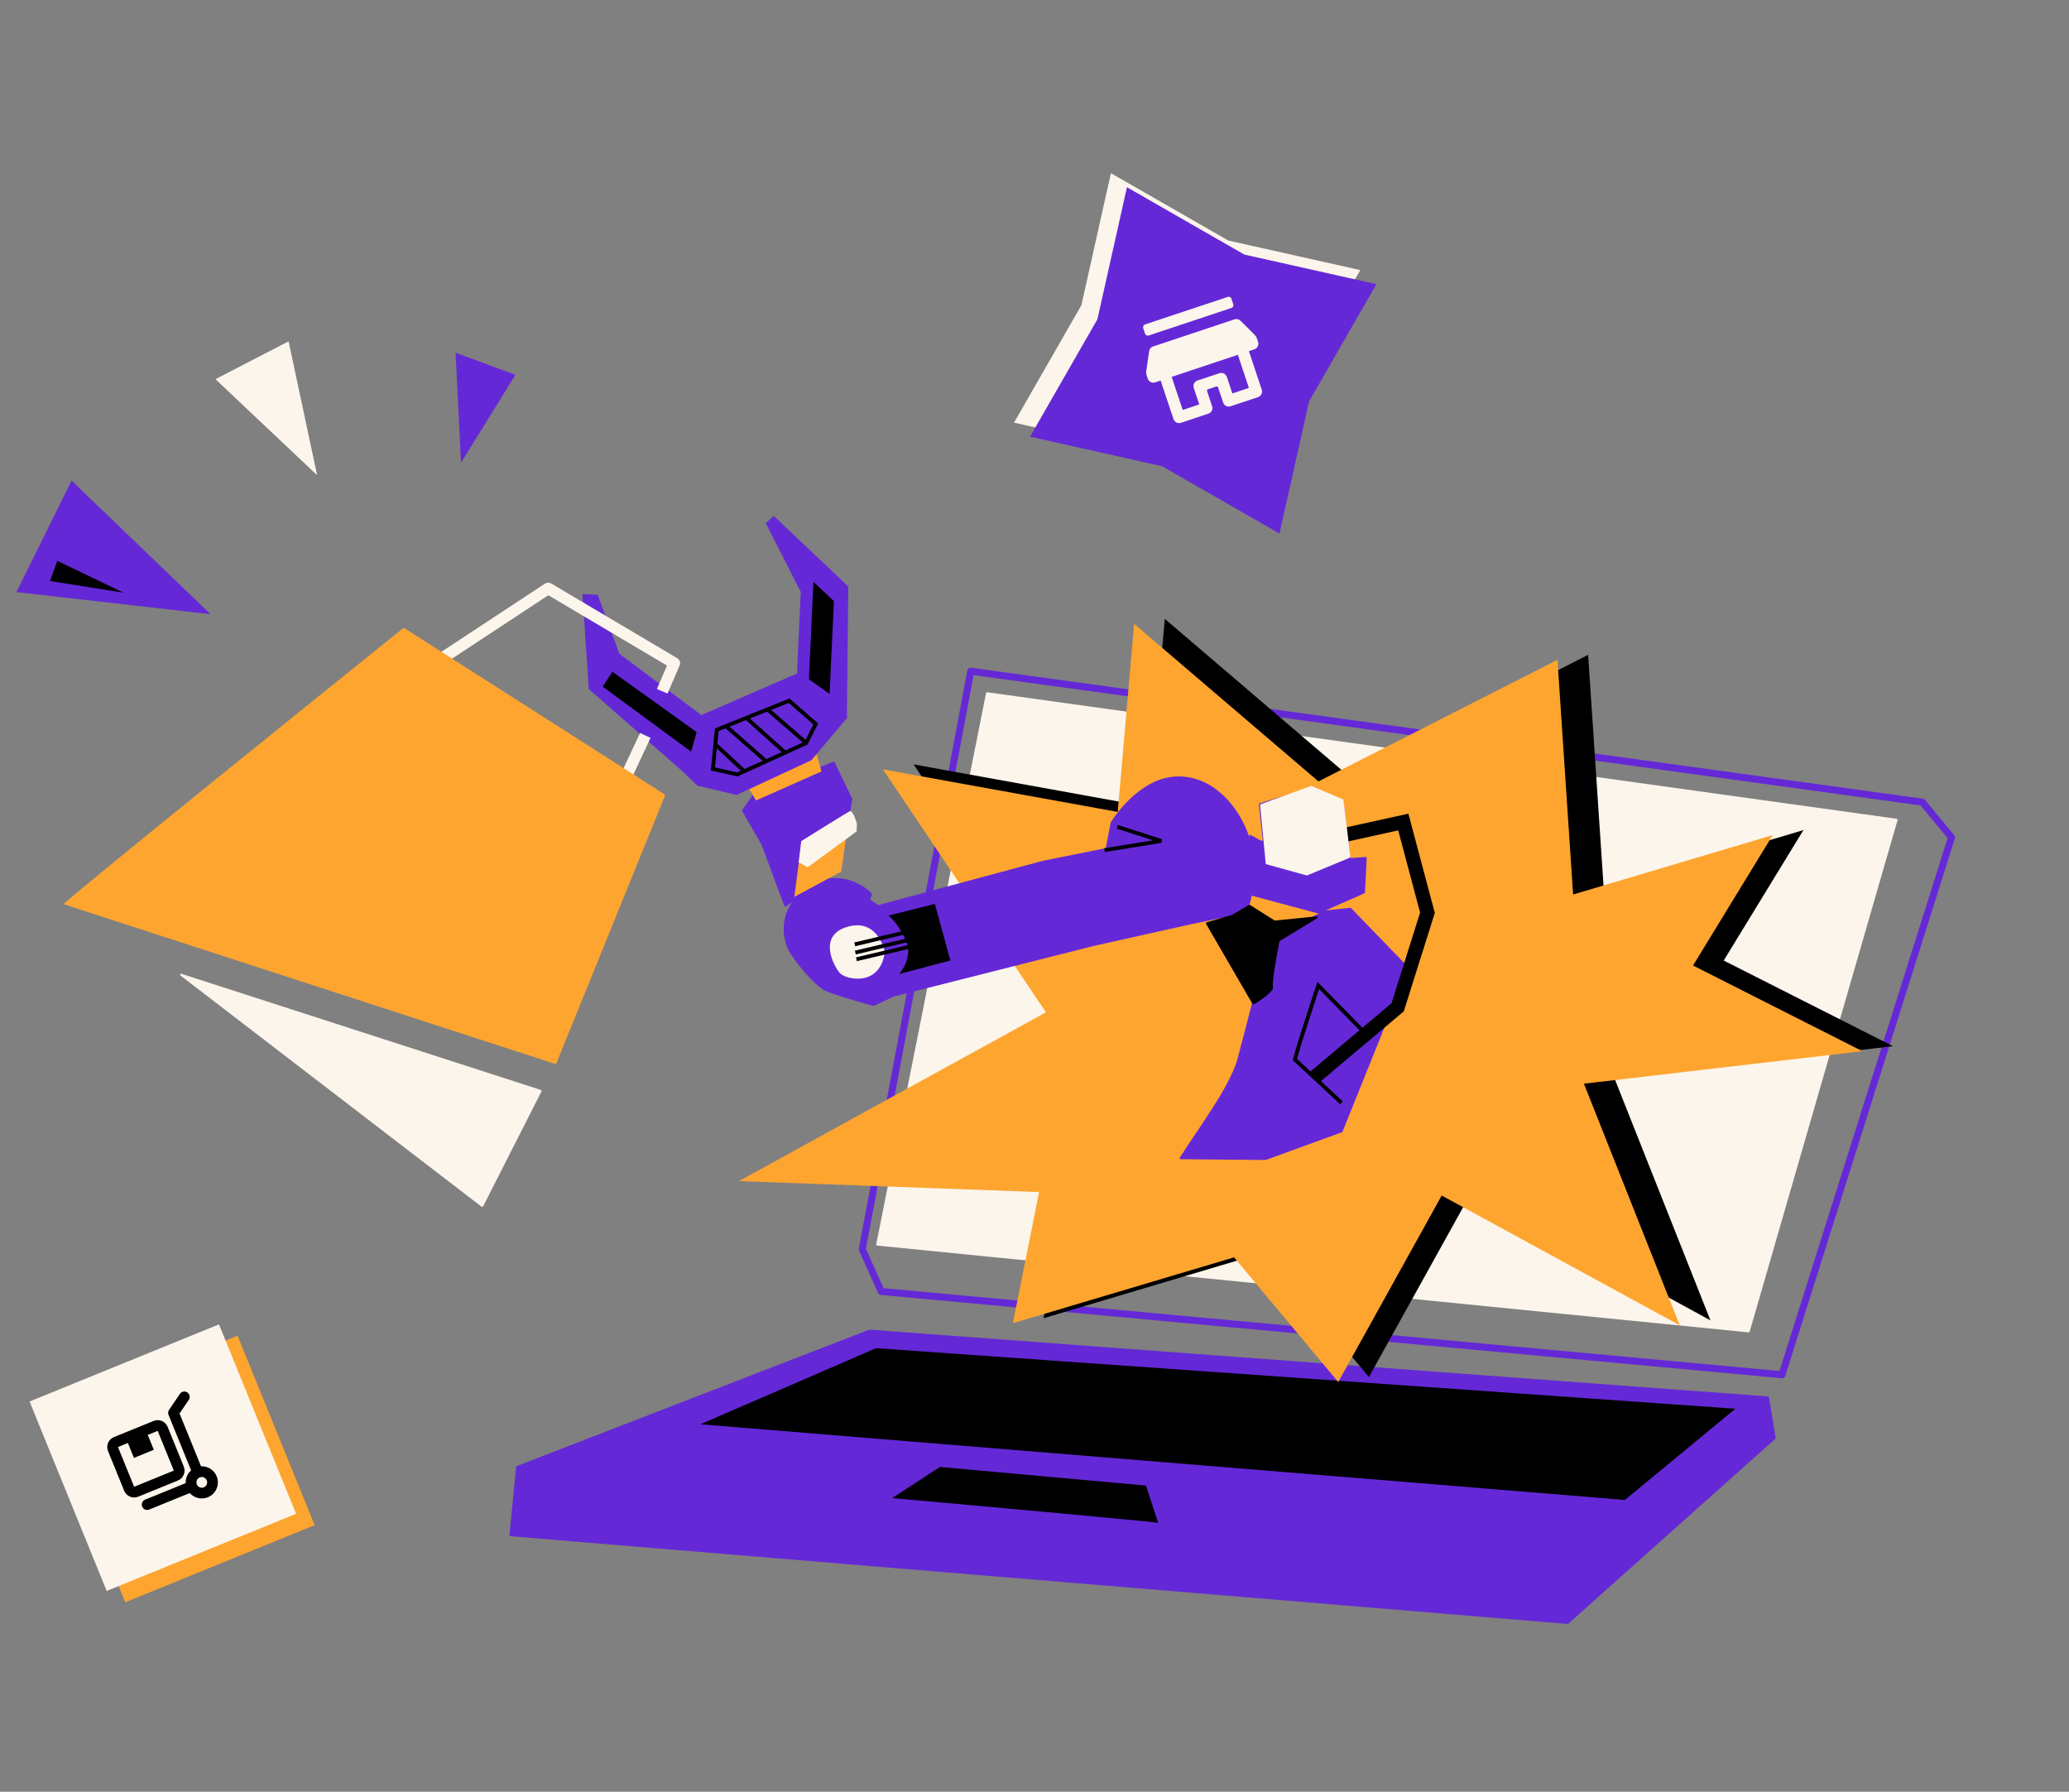 <?xml version="1.0" encoding="UTF-8"?> <svg xmlns="http://www.w3.org/2000/svg" width="701" height="607" viewBox="0 0 701 607" fill="none"><rect x="0" y="0" width="701" height="607" fill="#808080" stroke="none"/> <rect width="69.301" height="69.301" transform="matrix(-0.926 0.377 0.377 0.926 80.481 452.493)" fill="#FEA530"></rect> <rect width="69.301" height="69.301" transform="matrix(-0.926 0.377 0.377 0.926 74.19 448.65)" fill="#FBF5EB"></rect> <path fill-rule="evenodd" clip-rule="evenodd" d="M63.481 471.704C62.651 471.141 61.522 471.357 60.958 472.187L57.281 477.604C56.94 478.107 56.873 478.746 57.101 479.309L64.748 498.099C63.52 499.19 62.846 500.788 62.923 502.428L49.178 508.021C48.249 508.399 47.803 509.459 48.181 510.388C48.559 511.317 49.618 511.763 50.547 511.385L64.292 505.793C65.782 507.471 68.223 508.114 70.42 507.22C73.207 506.086 74.547 502.908 73.413 500.12C72.519 497.923 70.354 496.625 68.112 496.73L60.832 478.84L63.964 474.227C64.527 473.397 64.311 472.267 63.481 471.704ZM67.682 500.492L67.699 500.485C68.624 500.119 69.673 500.566 70.049 501.489C70.427 502.418 69.98 503.478 69.051 503.856C68.122 504.234 67.062 503.787 66.684 502.858C66.309 501.935 66.747 500.883 67.665 500.499L67.682 500.492Z" fill="black"></path> <path fill-rule="evenodd" clip-rule="evenodd" d="M56.788 483.357C56.032 481.499 53.913 480.606 52.055 481.362L38.598 486.838C36.74 487.594 35.847 489.713 36.603 491.571L42.079 505.028C42.835 506.886 44.954 507.78 46.812 507.024L60.269 501.548C62.127 500.792 63.02 498.672 62.264 496.814L56.788 483.357ZM50.06 486.095L53.424 484.726L58.9 498.183L45.443 503.659L39.967 490.202L43.331 488.833L45.385 493.88L52.113 491.142L50.06 486.095Z" fill="black"></path> <path d="M343.562 143.175L388.302 153.19L428.069 176.005L438.084 131.266L460.899 91.499L416.159 81.484L376.392 58.668L366.377 103.408L343.562 143.175Z" fill="#FBF5EB"></path> <path d="M348.997 147.934L393.736 157.948L433.503 180.764L443.518 136.024L466.334 96.257L421.594 86.242L381.827 63.427L371.812 108.167L348.997 147.934Z" fill="#6528D7"></path> <path fill-rule="evenodd" clip-rule="evenodd" d="M389.198 113.653L417.228 104.315C417.744 104.144 418.023 103.586 417.851 103.07L417.228 101.201C417.056 100.685 416.499 100.406 415.983 100.578L387.953 109.915C387.437 110.087 387.158 110.645 387.33 111.161L387.952 113.029C388.124 113.545 388.682 113.824 389.198 113.653ZM388.392 125.505L389.346 118.959C389.455 118.218 389.974 117.603 390.686 117.371L418.267 108.184C418.976 107.942 419.76 108.123 420.291 108.651L424.98 113.317C425.41 113.748 425.734 114.272 425.927 114.849L426.257 115.84C426.6 116.872 426.043 117.987 425.011 118.331L423.142 118.953L427.499 132.034C427.843 133.066 427.285 134.181 426.253 134.525L416.91 137.638C415.878 137.981 414.762 137.423 414.419 136.391L412.707 131.253C412.621 130.995 412.342 130.855 412.084 130.941L409.281 131.875C409.023 131.961 408.883 132.24 408.969 132.498L410.681 137.636C411.025 138.668 410.467 139.784 409.435 140.127L400.092 143.24C399.06 143.584 397.944 143.026 397.601 141.994L393.243 128.913L391.375 129.536C390.343 129.879 389.227 129.321 388.883 128.289L388.554 127.299C388.362 126.721 388.307 126.108 388.392 125.505ZM400.715 138.88L406.321 137.013L404.454 131.407C404.11 130.375 404.668 129.259 405.7 128.916L413.175 126.426C414.207 126.082 415.322 126.64 415.666 127.672L417.533 133.278L423.139 131.41L419.405 120.198L396.981 127.668L400.715 138.88Z" fill="#FBF5EB"></path> <path d="M661.186 283.692L603.756 465.713L298.556 437.497L292.139 423.188L328.909 227.38L651.313 271.735L661.186 283.692Z" stroke="#6528D7" stroke-width="2.371" stroke-linecap="round" stroke-linejoin="round"></path> <path d="M294.592 450.439L599.058 473.065C599.214 473.077 599.342 473.194 599.368 473.349L601.602 487.11C601.621 487.224 601.58 487.34 601.493 487.417L531.356 550.051C531.287 550.113 531.195 550.144 531.102 550.136L172.922 520.409C172.733 520.393 172.594 520.226 172.613 520.038L174.858 496.933C174.87 496.805 174.954 496.696 175.073 496.65L294.445 450.461C294.492 450.443 294.542 450.435 294.592 450.439Z" fill="#6528D7"></path> <path d="M550.52 508.129L237.296 482.495L296.815 456.712L587.973 477.23L550.52 508.129Z" fill="black"></path> <path d="M592.45 451.357L297.166 421.958C296.967 421.938 296.828 421.75 296.867 421.554L334.089 234.773C334.124 234.597 334.291 234.479 334.468 234.504L642.64 277.376C642.844 277.404 642.976 277.608 642.919 277.806L592.809 451.114C592.764 451.271 592.613 451.374 592.45 451.357Z" fill="#FBF5EB"></path> <path d="M302.25 507.511C331.758 510.139 391.097 515.495 392.39 515.899L388.291 503.261L318.444 496.95L302.25 507.511Z" fill="black"></path> <path d="M463.8 466.483L498.857 403.314L579.514 447.287L547.045 365.421L641.378 354.414L584.011 325.396L611.019 281.205L543.379 301.344L538.077 221.836L457.09 263.028L394.65 209.652L389.09 273.357L309.538 258.948L364.758 341.254L260.768 398.42L362.445 402.142L353.567 446.572L428.5 424.262L463.8 466.483Z" fill="black"></path> <path d="M453.41 468.17L488.468 405.001L569.125 448.974L536.655 367.108L630.989 356.101L573.621 327.083L600.63 282.892L532.99 303.031L527.687 223.523L446.7 264.715L384.26 211.339L378.7 275.044L299.149 260.635L354.368 342.941L250.379 400.107L352.055 403.829L343.177 448.259L418.111 425.949L453.41 468.17Z" fill="#FEA530"></path> <path d="M424.353 339.255C422.715 345.597 419.378 358.479 419.129 359.267C416.072 368.967 406.621 381.321 399.711 392.183C399.568 392.407 399.729 392.699 399.995 392.701L428.809 392.958C428.85 392.958 428.89 392.951 428.928 392.937L454.666 383.557C454.756 383.524 454.828 383.454 454.864 383.365L477.164 327.971C477.214 327.847 477.186 327.705 477.093 327.609L457.755 307.629C457.682 307.554 457.579 307.517 457.475 307.528L448.736 308.468C448.694 308.472 448.653 308.485 448.615 308.504L430.02 318.188C429.935 318.232 429.873 318.31 429.849 318.402L424.353 339.255Z" fill="#6528D7"></path> <path d="M199.481 233.405L197.342 201.254L202.501 201.492L209.853 221.475L237.84 242.408L270.02 228.38L271.303 200.523L259.451 177.231L262.149 174.77L287.414 198.68L286.943 242.601L275.468 256.031L250.065 268.82L236.747 266.139L199.481 233.405Z" fill="#6528D7"></path> <path d="M456.251 282.708L475.454 278.472L483.636 309.207L473.547 341.222L445.383 364.951" stroke="black" stroke-width="4.787"></path> <path d="M295.046 304.851L297.362 306.53C297.445 306.59 297.55 306.609 297.649 306.582L353.106 291.662L374.438 287.363C374.573 287.336 374.678 287.229 374.704 287.094L376.304 278.693C376.311 278.654 376.325 278.618 376.345 278.584C378.652 274.768 385.234 266.586 393.387 263.98C403.623 260.708 414.978 265.911 421.569 279.358C426.801 290.033 424.862 302.036 423.206 306.823C423.18 306.898 423.13 306.957 423.062 306.998L417.879 310.097C417.846 310.116 417.811 310.13 417.774 310.138L403.343 313.141L370.566 320.447L302.933 337.559C302.913 337.565 302.893 337.572 302.874 337.58L296.045 340.733C295.972 340.767 295.893 340.775 295.816 340.754C291.61 339.608 282.679 337.038 279.679 335.663C275.893 333.929 268.89 325.224 267.204 321.985C265.517 318.747 262.4 308.019 274.033 300.314C283.21 294.236 291.956 299.219 295.33 302.596C295.418 302.684 295.446 302.812 295.408 302.93L294.922 304.475C294.878 304.614 294.928 304.766 295.046 304.851Z" fill="#6528D7"></path> <path d="M374.238 287.998L393.458 284.877L378.553 280.098" stroke="black" stroke-width="1.305"></path> <path d="M286.748 314.082C296.867 310.849 299.547 321.145 299.783 322.482C299.788 322.515 299.787 322.543 299.783 322.576C298.157 334.467 286.549 331.886 284.554 329.635C282.557 327.382 276.983 317.202 286.748 314.082Z" fill="#FBF5EB"></path> <path d="M289.592 319.91L317.087 313.414" stroke="black" stroke-width="1.305"></path> <path d="M289.801 322.683L317.297 316.187" stroke="black" stroke-width="1.305"></path> <path d="M290.165 324.963L317.66 318.467" stroke="black" stroke-width="1.305"></path> <path d="M322.008 325.375L316.73 306.222L301.049 310.152C302.244 311.123 305.118 314.228 307.048 318.887C308.978 323.546 306.213 328.223 304.59 329.979L322.008 325.375Z" fill="black"></path> <path d="M251.476 274.389L255.167 269.138C255.204 269.085 255.256 269.044 255.317 269.019L282.325 258.03C282.491 257.963 282.68 258.036 282.758 258.197L288.711 270.505C288.74 270.567 288.751 270.637 288.74 270.704L285.084 294.578C285.069 294.673 285.015 294.758 284.934 294.811L266.227 307.053C266.045 307.172 265.8 307.091 265.724 306.887L258.062 286.273C258.055 286.256 258.047 286.239 258.038 286.223L251.459 274.752C251.394 274.638 251.4 274.496 251.476 274.389Z" fill="#6528D7"></path> <path d="M256.161 271.168L253.279 266.383L276.548 255.047L278.326 261.332L256.161 271.168Z" fill="#FEA530"></path> <path d="M236.321 266.138L249.411 269.285C249.485 269.303 249.563 269.295 249.633 269.263L274.813 257.587C274.858 257.567 274.898 257.536 274.93 257.498L286.997 243.203C287.116 243.061 287.1 242.849 286.96 242.728L270.265 228.271C270.166 228.185 270.027 228.164 269.907 228.216L237.476 242.319C237.38 242.361 237.309 242.445 237.283 242.547L232.319 262.124C232.289 262.242 232.325 262.367 232.413 262.452L236.165 266.053C236.209 266.094 236.262 266.124 236.321 266.138Z" fill="#6528D7"></path> <path d="M241.543 260.492L242.853 247.218L267.353 237.374L276.388 245.237L273.121 251.728L249.841 262.344L241.543 260.492Z" stroke="black" stroke-width="1.305"></path> <path d="M260.142 240.412L272.859 251.409" stroke="black" stroke-width="1.305"></path> <path d="M252.863 243.193L265.965 254.928" stroke="black" stroke-width="1.305"></path> <path d="M246.145 246.15L259.507 257.843" stroke="black" stroke-width="1.305"></path> <path d="M242.313 252.104L252.052 261.186" stroke="black" stroke-width="1.305"></path> <path d="M234.174 254.648L204.171 232.588L207.504 227.572L236.031 248.013L234.174 254.648Z" fill="black"></path> <path d="M274.076 230.118L281.085 235.094L282.533 203.625L275.596 197.102L274.076 230.118Z" fill="black"></path> <path d="M424.366 340.104L408.615 312.944C408.504 312.754 408.602 312.51 408.814 312.448L417.297 309.984C417.324 309.976 417.35 309.965 417.374 309.95L423.145 306.549C423.254 306.484 423.39 306.486 423.498 306.554L431.806 311.793C431.87 311.834 431.946 311.851 432.021 311.844L446.075 310.439C446.434 310.403 446.593 310.879 446.285 311.066L433.618 318.775C433.536 318.824 433.48 318.903 433.462 318.996C432.551 323.636 430.885 332.989 431.297 334.405C431.696 335.78 427.321 338.754 424.826 340.226C424.665 340.321 424.459 340.265 424.366 340.104Z" fill="black"></path> <path d="M427.304 284.823L423.774 282.882C423.544 282.756 423.265 282.926 423.271 283.188L423.756 303.079C423.759 303.23 423.861 303.36 424.007 303.398L446.614 309.457C446.688 309.477 446.768 309.471 446.839 309.439L462.267 302.617C462.384 302.565 462.462 302.452 462.468 302.324L463.053 290.656C463.063 290.453 462.893 290.286 462.689 290.301L457.848 290.666C457.668 290.68 457.509 290.549 457.486 290.37L455.102 271.163C455.087 271.042 455.009 270.939 454.897 270.892L444.667 266.616C444.593 266.585 444.511 266.581 444.434 266.605L426.781 272.171C426.627 272.22 426.529 272.37 426.546 272.53L427.804 284.49C427.833 284.763 427.543 284.955 427.304 284.823Z" fill="#6528D7"></path> <path d="M428.834 292.492L426.932 272.776C426.917 272.621 427.009 272.477 427.154 272.424L444.155 266.272C444.236 266.243 444.324 266.245 444.403 266.279L454.983 270.781C455.094 270.828 455.172 270.932 455.186 271.052L457.516 290.209C457.534 290.36 457.45 290.505 457.309 290.563L442.921 296.544C442.851 296.574 442.773 296.578 442.7 296.558L429.081 292.787C428.945 292.749 428.847 292.632 428.834 292.492Z" fill="#FBF5EB"></path> <path d="M462.404 349.924L446.64 333.825C446.64 333.825 439.792 354.408 438.724 358.944L454.518 373.597" stroke="black" stroke-width="1.305"></path> <path d="M271.536 285.318L269.133 303.819L285.037 295.245L288.05 274.705L271.536 285.318Z" fill="#FEA530"></path> <path d="M273.641 293.816L270.617 292.126L271.465 284.927C276.61 281.718 287.111 275.205 287.956 274.83C288.8 274.455 289.9 277.505 290.345 279.076L290.226 281.655L273.641 293.816Z" fill="#FBF5EB"></path> <path d="M196.98 295.398L218.639 249.136M140.601 229.042L185.731 199.339L228.458 224.659L224.369 234.175" stroke="#FBF5EB" stroke-width="3.916" stroke-linejoin="round"></path> <path d="M136.6 212.802C99.891 242.315 27.506 300.697 21.864 305.977C21.693 306.137 21.774 306.381 21.996 306.454L188.083 360.41C188.252 360.465 188.435 360.38 188.502 360.215L225.313 269.518C225.375 269.366 225.319 269.193 225.182 269.105L136.99 212.785C136.867 212.707 136.713 212.711 136.6 212.802Z" fill="#FEA530"></path> <path d="M183.471 369.714L163.684 408.684C163.588 408.874 163.343 408.929 163.175 408.8L61.173 330.487C60.872 330.255 61.122 329.778 61.484 329.895L183.272 369.238C183.471 369.302 183.565 369.528 183.471 369.714Z" fill="#FBF5EB"></path> <path d="M5.559 200.583L71.357 208.08L24.245 162.823L5.559 200.583Z" fill="#6528D7"></path> <path d="M72.993 128.45L107.442 160.984L97.776 115.632L72.993 128.45Z" fill="#FBF5EB"></path> <path d="M154.361 119.482L156.188 156.763L174.626 126.99L154.361 119.482Z" fill="#6528D7"></path> <path d="M41.945 200.812L16.939 196.824L19.418 189.986L41.945 200.812Z" fill="black"></path> </svg> 